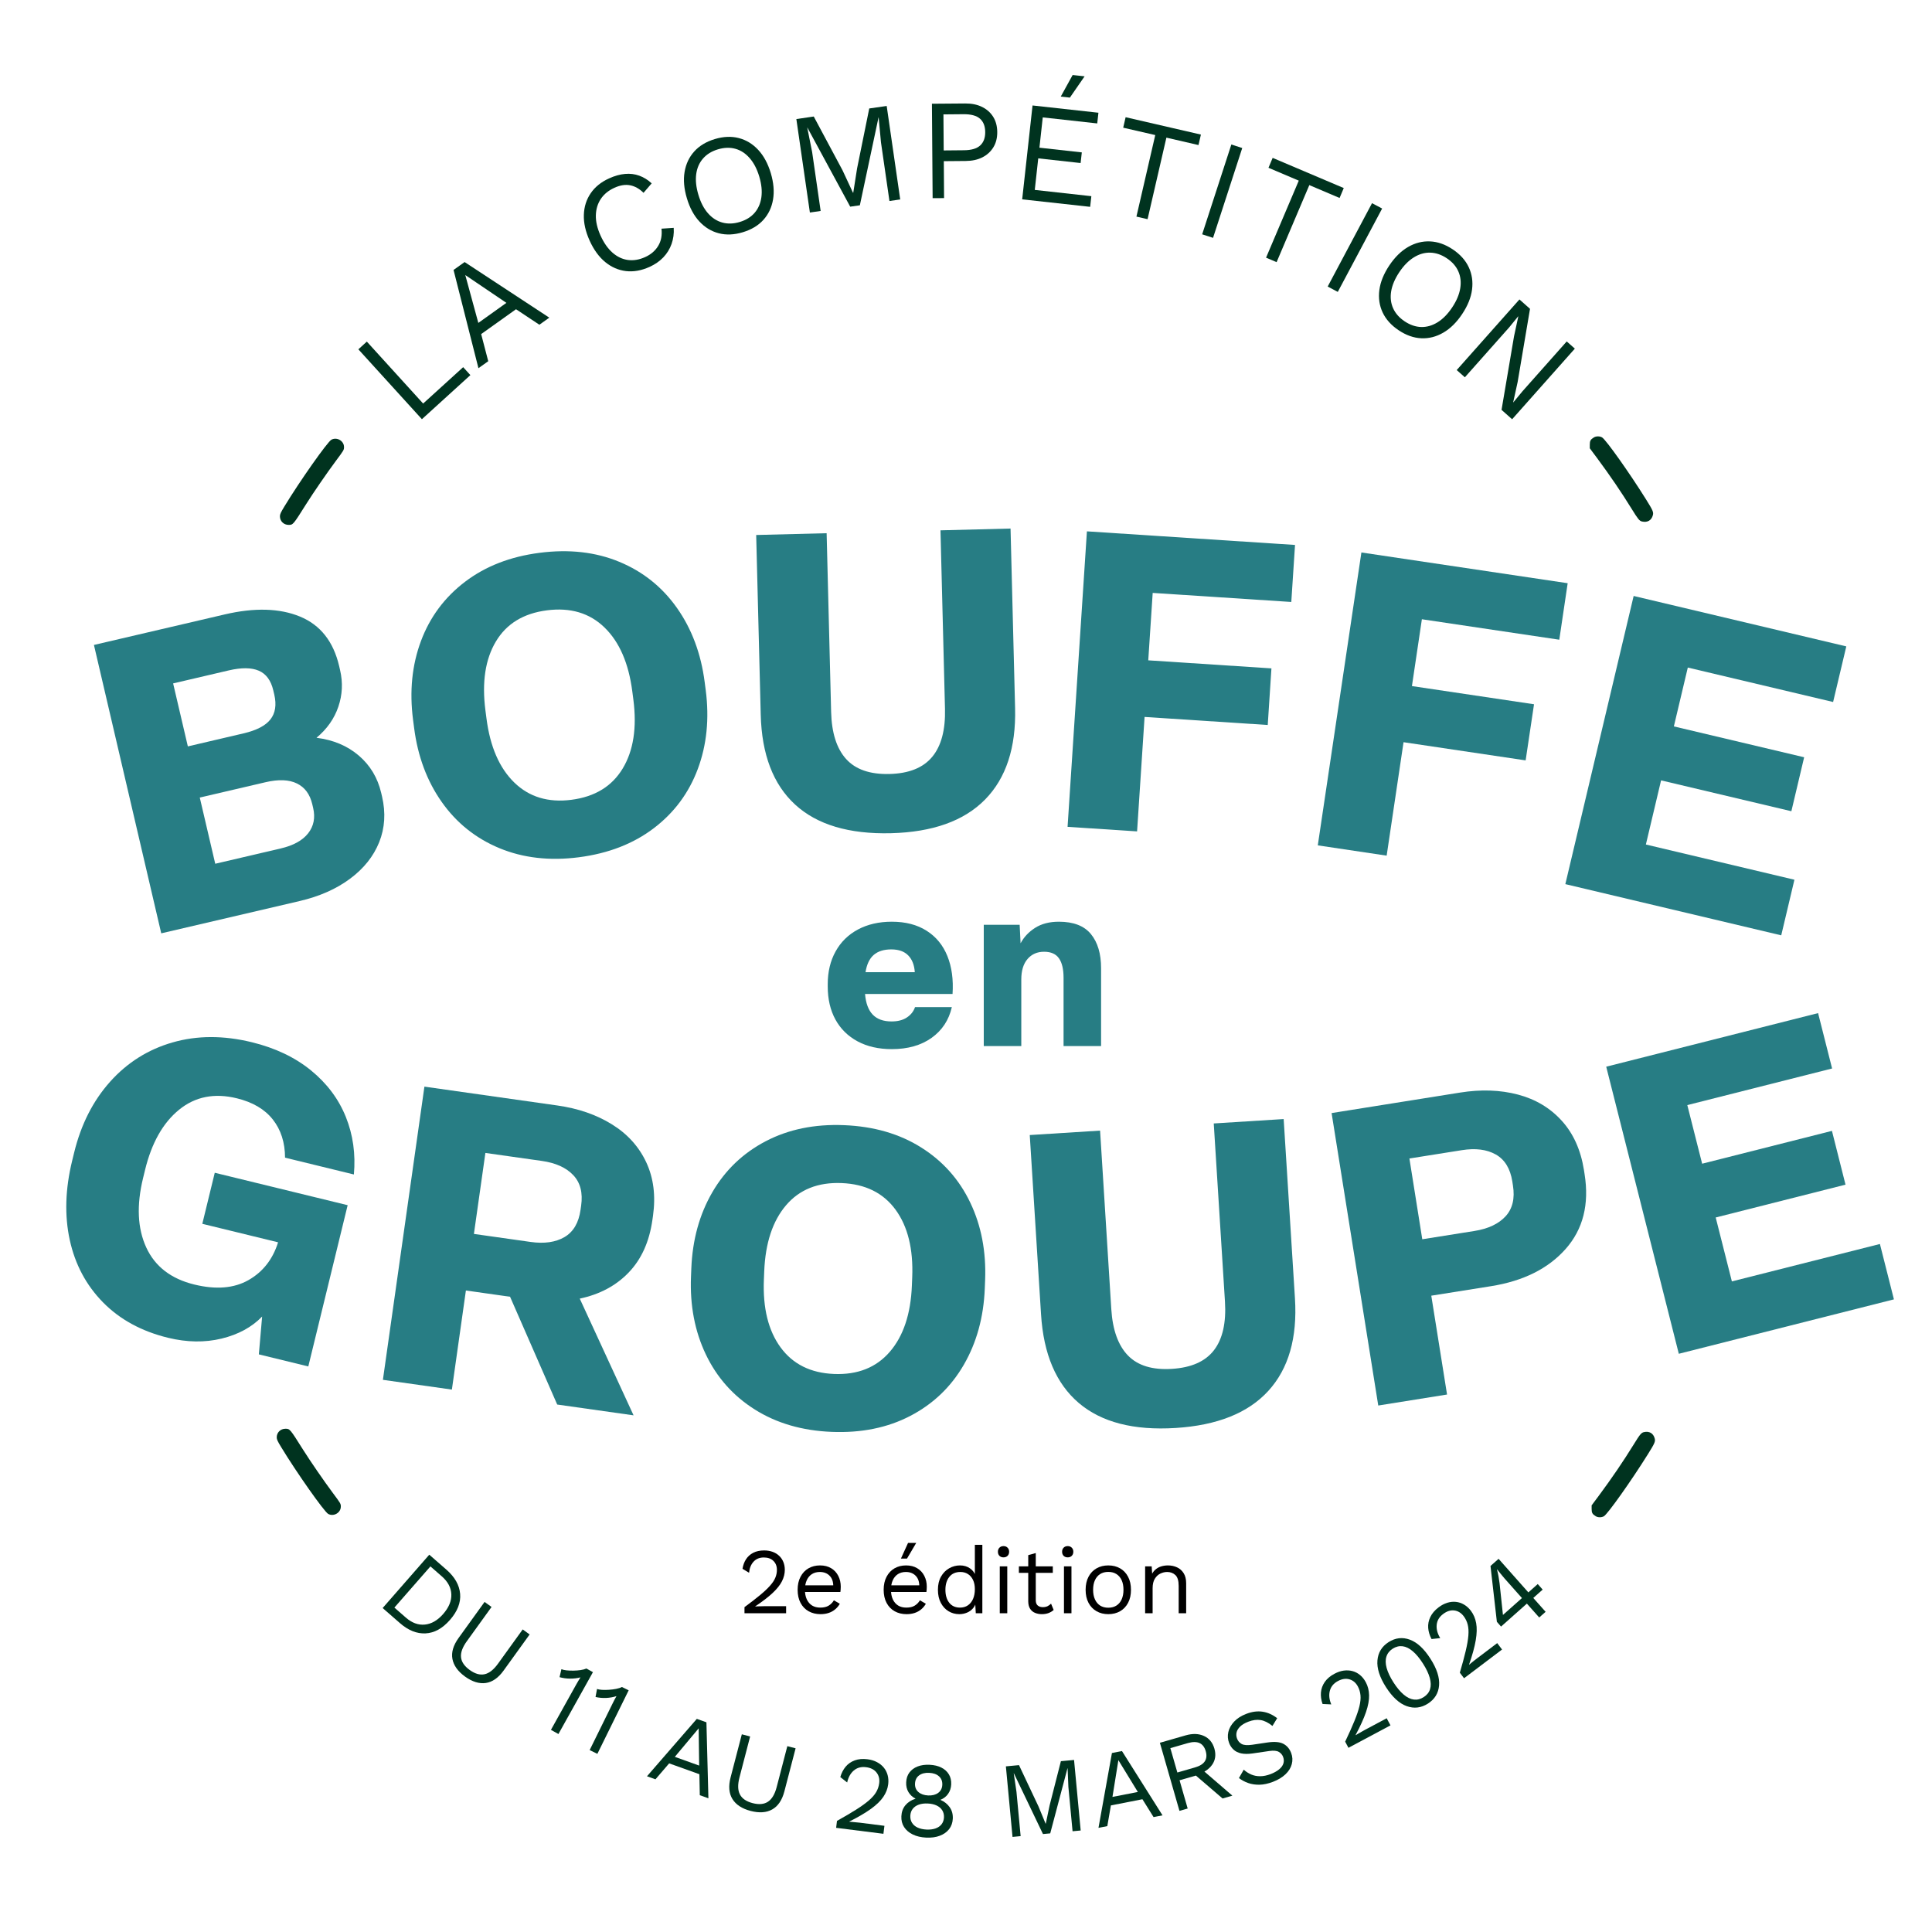 <svg xmlns="http://www.w3.org/2000/svg" xmlns:xlink="http://www.w3.org/1999/xlink" width="1080" zoomAndPan="magnify" viewBox="0 0 810 810" height="1080" preserveAspectRatio="xMidYMid meet" version="1.0"><defs><g/><clipPath id="f58450755c"><path d="M 665.246 179.406 L 670 179.406 L 670 183 L 665.246 183 Z M 665.246 179.406 " clip-rule="nonzero"/></clipPath><clipPath id="62a6330799"><path d="M 665.246 214 L 667 214 L 667 223.656 L 665.246 223.656 Z M 665.246 214 " clip-rule="nonzero"/></clipPath><clipPath id="fd0b5674a7"><path d="M 140 172.344 L 151.652 172.344 L 151.652 184 L 140 184 Z M 140 172.344 " clip-rule="nonzero"/></clipPath><clipPath id="d73d9d56ce"><path d="M 139 635 L 150.312 635 L 150.312 646.691 L 139 646.691 Z M 139 635 " clip-rule="nonzero"/></clipPath><clipPath id="827b689f91"><path d="M 666.02 636 L 671 636 L 671 639.504 L 666.02 639.504 Z M 666.02 636 " clip-rule="nonzero"/></clipPath><clipPath id="b8a6134e52"><path d="M 666.02 595.254 L 667 595.254 L 667 605 L 666.02 605 Z M 666.02 595.254 " clip-rule="nonzero"/></clipPath></defs><g fill="#277d84" fill-opacity="1"><g transform="translate(10.851, 543.982)"><g><path d="M 59.609 16.891 C 48.504 14.18 39.414 9.234 32.344 2.047 C 25.281 -5.141 20.629 -13.863 18.391 -24.125 C 16.16 -34.383 16.5 -45.461 19.406 -57.359 L 20.234 -60.75 C 23.109 -72.531 28.133 -82.438 35.312 -90.469 C 42.5 -98.5 51.223 -103.988 61.484 -106.938 C 71.742 -109.895 82.816 -109.926 94.703 -107.031 C 104.555 -104.625 112.836 -100.68 119.547 -95.203 C 126.254 -89.723 131.117 -83.223 134.141 -75.703 C 137.16 -68.191 138.285 -60.148 137.516 -51.578 L 108.656 -58.625 C 108.633 -64.988 106.926 -70.32 103.531 -74.625 C 100.145 -78.926 95.113 -81.891 88.438 -83.516 C 79.039 -85.816 70.969 -84.219 64.219 -78.719 C 57.477 -73.227 52.727 -64.82 49.969 -53.5 L 49.141 -50.109 C 46.348 -38.672 46.789 -28.957 50.469 -20.969 C 54.156 -12.988 60.875 -7.812 70.625 -5.438 C 79.676 -3.227 87.234 -3.844 93.297 -7.281 C 99.367 -10.727 103.516 -16.016 105.734 -23.141 L 73.969 -30.891 L 79.188 -52.297 L 134.906 -38.703 L 118.406 28.906 L 97.672 23.844 L 99.047 7.984 C 94.711 12.453 89.035 15.535 82.016 17.234 C 75.004 18.93 67.535 18.816 59.609 16.891 Z M 59.609 16.891 "/></g></g></g><g fill="#277d84" fill-opacity="1"><g transform="translate(151.877, 577.279)"><g><path d="M 8.656 1.219 L 26.062 -121.703 L 81.812 -113.797 C 90.582 -112.555 98.211 -109.914 104.703 -105.875 C 111.203 -101.844 115.988 -96.547 119.062 -89.984 C 122.133 -83.43 123.078 -75.941 121.891 -67.516 L 121.641 -65.781 C 120.348 -56.664 117.039 -49.336 111.719 -43.797 C 106.406 -38.254 99.562 -34.598 91.188 -32.828 L 113.75 16.109 L 81.734 11.578 L 61.969 -33.609 L 43.453 -36.234 L 37.578 5.312 Z M 70.531 -56.594 C 76.301 -55.77 81.051 -56.445 84.781 -58.625 C 88.508 -60.812 90.754 -64.617 91.516 -70.047 L 91.766 -71.781 C 92.535 -77.207 91.43 -81.484 88.453 -84.609 C 85.484 -87.742 81.113 -89.723 75.344 -90.547 L 51.625 -93.906 L 46.812 -59.953 Z M 70.531 -56.594 "/></g></g></g><g fill="#277d84" fill-opacity="1"><g transform="translate(282.029, 595.369)"><g><path d="M 66.656 4.953 C 54.312 4.453 43.586 1.336 34.484 -4.391 C 25.379 -10.117 18.516 -17.832 13.891 -27.531 C 9.266 -37.227 7.191 -48.078 7.672 -60.078 L 7.812 -63.578 C 8.289 -75.578 11.223 -86.219 16.609 -95.5 C 22.004 -104.789 29.469 -111.926 39 -116.906 C 48.539 -121.895 59.484 -124.141 71.828 -123.641 C 84.297 -123.141 95.082 -120.02 104.188 -114.281 C 113.289 -108.551 120.148 -100.844 124.766 -91.156 C 129.391 -81.469 131.461 -70.625 130.984 -58.625 L 130.844 -55.125 C 130.363 -43.125 127.43 -32.473 122.047 -23.172 C 116.66 -13.879 109.195 -6.742 99.656 -1.766 C 90.125 3.211 79.125 5.453 66.656 4.953 Z M 67.641 -19.328 C 77.547 -18.93 85.344 -22.031 91.031 -28.625 C 96.719 -35.227 99.801 -44.469 100.281 -56.344 L 100.422 -59.844 C 100.898 -71.727 98.566 -81.188 93.422 -88.219 C 88.273 -95.25 80.75 -98.961 70.844 -99.359 C 60.938 -99.766 53.164 -96.664 47.531 -90.062 C 41.906 -83.469 38.852 -74.227 38.375 -62.344 L 38.234 -58.844 C 37.754 -46.969 40.086 -37.508 45.234 -30.469 C 50.379 -23.438 57.848 -19.723 67.641 -19.328 Z M 67.641 -19.328 "/></g></g></g><g fill="#277d84" fill-opacity="1"><g transform="translate(431.495, 600.28)"><g><path d="M 61.391 -1.594 C 43.828 -0.488 30.289 -3.984 20.781 -12.078 C 11.281 -20.18 6.008 -32.555 4.969 -49.203 L 0.234 -124.406 L 29.719 -126.266 L 34.422 -51.406 C 34.973 -42.676 37.312 -36.191 41.438 -31.953 C 45.562 -27.723 51.691 -25.863 59.828 -26.375 C 67.984 -26.883 73.867 -29.5 77.484 -34.219 C 81.098 -38.945 82.629 -45.734 82.078 -54.578 L 77.375 -129.266 L 106.688 -131.109 L 111.422 -55.906 C 112.461 -39.375 108.75 -26.461 100.281 -17.172 C 91.812 -7.879 78.848 -2.688 61.391 -1.594 Z M 61.391 -1.594 "/></g></g></g><g fill="#277d84" fill-opacity="1"><g transform="translate(569.199, 590.645)"><g><path d="M 8.641 -1.375 L -10.922 -123.984 L 42.953 -132.578 C 51.703 -133.973 59.773 -133.695 67.172 -131.75 C 74.566 -129.801 80.695 -126.145 85.562 -120.781 C 90.426 -115.426 93.531 -108.547 94.875 -100.141 L 95.141 -98.406 C 97.16 -85.75 94.52 -75.289 87.219 -67.031 C 79.926 -58.781 69.488 -53.57 55.906 -51.406 L 30.875 -47.422 L 37.484 -5.984 Z M 49.016 -74.562 C 54.773 -75.488 59.113 -77.539 62.031 -80.719 C 64.945 -83.906 65.973 -88.203 65.109 -93.609 L 64.844 -95.344 C 63.977 -100.75 61.664 -104.508 57.906 -106.625 C 54.145 -108.75 49.383 -109.348 43.625 -108.422 L 21.703 -104.938 L 27.094 -71.078 Z M 49.016 -74.562 "/></g></g></g><g fill="#277d84" fill-opacity="1"><g transform="translate(695.365, 569.718)"><g><path d="M 98.672 -24.953 L 8.484 -2.141 L -21.953 -122.5 L 66.875 -144.969 L 72.75 -121.75 L 12.047 -106.406 L 18.266 -81.828 L 72.688 -95.594 L 78.375 -73.047 L 23.953 -59.281 L 30.734 -32.484 L 92.797 -48.172 Z M 98.672 -24.953 "/></g></g></g><g fill="#00331f" fill-opacity="1"><g transform="translate(156.771, 670.972)"><g><path d="M 30.422 -12.859 C 33.922 -9.785 35.828 -6.41 36.141 -2.734 C 36.453 0.941 35.035 4.578 31.891 8.172 C 28.754 11.766 25.344 13.648 21.656 13.828 C 17.969 14.016 14.375 12.57 10.875 9.5 L 3.656 3.203 L 23.203 -19.156 Z M 13.375 7.203 C 15.914 9.43 18.57 10.41 21.344 10.141 C 24.113 9.879 26.68 8.395 29.047 5.688 C 31.422 2.969 32.555 0.223 32.453 -2.547 C 32.348 -5.328 31.023 -7.832 28.484 -10.062 L 23.688 -14.25 L 8.578 3.016 Z M 13.375 7.203 "/></g></g></g><g fill="#00331f" fill-opacity="1"><g transform="translate(182.317, 693.209)"><g><path d="M 39.734 -7.953 L 28.828 7.172 C 26.609 10.254 24.117 11.992 21.359 12.391 C 18.598 12.785 15.695 11.891 12.656 9.703 C 9.633 7.516 7.867 5.039 7.359 2.281 C 6.859 -0.469 7.719 -3.383 9.938 -6.469 L 20.844 -21.594 L 23.766 -19.484 L 13.391 -5.094 C 11.578 -2.582 10.77 -0.352 10.969 1.594 C 11.164 3.551 12.383 5.336 14.625 6.953 C 16.852 8.555 18.926 9.145 20.844 8.719 C 22.77 8.301 24.641 6.836 26.453 4.328 L 36.828 -10.062 Z M 39.734 -7.953 "/></g></g></g><g fill="#00331f" fill-opacity="1"><g transform="translate(209.175, 712.194)"><g/></g></g><g fill="#00331f" fill-opacity="1"><g transform="translate(222.812, 720.688)"><g><path d="M 8.172 4.562 L 18.781 -14.469 C 19.031 -14.906 19.301 -15.375 19.594 -15.875 C 19.895 -16.383 20.211 -16.906 20.547 -17.438 C 19.18 -17.082 17.727 -16.91 16.188 -16.922 C 14.656 -16.93 13.188 -17.133 11.781 -17.531 L 12.562 -20.875 C 13.07 -20.656 13.77 -20.492 14.656 -20.391 C 15.539 -20.297 16.508 -20.254 17.562 -20.266 C 18.625 -20.285 19.641 -20.363 20.609 -20.5 C 21.586 -20.645 22.398 -20.863 23.047 -21.156 L 25.781 -19.625 L 11.312 6.312 Z M 8.172 4.562 "/></g></g></g><g fill="#00331f" fill-opacity="1"><g transform="translate(238.823, 729.591)"><g><path d="M 8.391 4.141 L 18.016 -15.406 C 18.234 -15.863 18.477 -16.348 18.75 -16.859 C 19.031 -17.379 19.328 -17.922 19.641 -18.484 C 18.285 -18.047 16.836 -17.789 15.297 -17.719 C 13.766 -17.656 12.285 -17.789 10.859 -18.125 L 11.484 -21.484 C 11.992 -21.297 12.691 -21.172 13.578 -21.109 C 14.473 -21.055 15.445 -21.066 16.5 -21.141 C 17.562 -21.211 18.57 -21.344 19.531 -21.531 C 20.5 -21.719 21.297 -21.977 21.922 -22.312 L 24.75 -20.922 L 11.625 5.719 Z M 8.391 4.141 "/></g></g></g><g fill="#00331f" fill-opacity="1"><g transform="translate(255.233, 737.621)"><g/></g></g><g fill="#00331f" fill-opacity="1"><g transform="translate(270.143, 744.317)"><g><path d="M 26.859 9.625 L 23.25 8.328 L 23.078 -0.469 L 10.406 -5.016 L 4.656 1.672 L 1.109 0.391 L 22 -23.672 L 26.031 -22.234 Z M 12.781 -7.75 L 22.984 -4.094 L 22.781 -19.703 Z M 12.781 -7.75 "/></g></g></g><g fill="#00331f" fill-opacity="1"><g transform="translate(299.389, 754.786)"><g><path d="M 34.172 -21.797 L 29.469 -3.75 C 28.508 -0.07 26.816 2.445 24.391 3.812 C 21.973 5.188 18.945 5.398 15.312 4.453 C 11.707 3.516 9.164 1.852 7.688 -0.531 C 6.219 -2.914 5.961 -5.945 6.922 -9.625 L 11.625 -27.672 L 15.109 -26.766 L 10.641 -9.594 C 9.859 -6.602 9.914 -4.234 10.812 -2.484 C 11.707 -0.734 13.488 0.488 16.156 1.188 C 18.82 1.875 20.973 1.672 22.609 0.578 C 24.242 -0.504 25.453 -2.539 26.234 -5.531 L 30.703 -22.703 Z M 34.172 -21.797 "/></g></g></g><g fill="#00331f" fill-opacity="1"><g transform="translate(331.298, 762.761)"><g/></g></g><g fill="#00331f" fill-opacity="1"><g transform="translate(347.255, 765.903)"><g><path d="M 3.297 0.422 L 3.656 -2.484 C 6.883 -4.285 9.586 -5.879 11.766 -7.266 C 13.953 -8.648 15.727 -9.938 17.094 -11.125 C 18.457 -12.312 19.469 -13.477 20.125 -14.625 C 20.781 -15.77 21.191 -17 21.359 -18.312 C 21.578 -20.062 21.195 -21.551 20.219 -22.781 C 19.238 -24.02 17.781 -24.758 15.844 -25 C 13.82 -25.258 12.113 -24.801 10.719 -23.625 C 9.332 -22.445 8.398 -20.77 7.922 -18.594 L 5.047 -20.859 C 5.535 -22.555 6.281 -24.004 7.281 -25.203 C 8.289 -26.41 9.566 -27.297 11.109 -27.859 C 12.648 -28.422 14.422 -28.578 16.422 -28.328 C 17.93 -28.141 19.258 -27.738 20.406 -27.125 C 21.562 -26.52 22.516 -25.758 23.266 -24.844 C 24.023 -23.926 24.566 -22.867 24.891 -21.672 C 25.211 -20.473 25.289 -19.191 25.125 -17.828 C 24.895 -15.984 24.219 -14.234 23.094 -12.578 C 21.977 -10.922 20.27 -9.254 17.969 -7.578 C 15.664 -5.91 12.609 -4.113 8.797 -2.188 L 8.797 -2.141 C 9.117 -2.129 9.57 -2.094 10.156 -2.031 C 10.75 -1.977 11.336 -1.922 11.922 -1.859 C 12.504 -1.805 12.941 -1.766 13.234 -1.734 L 23.547 -0.422 L 23.125 2.922 Z M 3.297 0.422 "/></g></g></g><g fill="#00331f" fill-opacity="1"><g transform="translate(374.468, 769.317)"><g><path d="M 15.266 -29.422 C 17.18 -29.336 18.828 -28.945 20.203 -28.25 C 21.586 -27.551 22.641 -26.602 23.359 -25.406 C 24.078 -24.219 24.398 -22.812 24.328 -21.188 C 24.254 -19.676 23.82 -18.359 23.031 -17.234 C 22.25 -16.117 21.188 -15.289 19.844 -14.75 L 19.844 -14.703 C 21.477 -13.992 22.766 -12.969 23.703 -11.625 C 24.648 -10.289 25.082 -8.695 25 -6.844 C 24.914 -5.113 24.395 -3.641 23.438 -2.422 C 22.477 -1.203 21.18 -0.285 19.547 0.328 C 17.922 0.953 16.016 1.211 13.828 1.109 C 11.672 1.004 9.801 0.566 8.219 -0.203 C 6.633 -0.973 5.422 -2.008 4.578 -3.312 C 3.734 -4.613 3.352 -6.129 3.438 -7.859 C 3.52 -9.68 4.086 -11.223 5.141 -12.484 C 6.191 -13.742 7.598 -14.645 9.359 -15.188 L 9.359 -15.234 C 8.109 -15.867 7.125 -16.781 6.406 -17.969 C 5.695 -19.164 5.379 -20.535 5.453 -22.078 C 5.523 -23.703 5.977 -25.07 6.812 -26.188 C 7.656 -27.312 8.801 -28.156 10.25 -28.719 C 11.707 -29.281 13.379 -29.516 15.266 -29.422 Z M 15.094 -26.047 C 13.352 -26.129 11.945 -25.773 10.875 -24.984 C 9.801 -24.191 9.227 -23.047 9.156 -21.547 C 9.082 -20.086 9.551 -18.91 10.562 -18.016 C 11.582 -17.129 12.945 -16.645 14.656 -16.562 C 16.363 -16.488 17.758 -16.844 18.844 -17.625 C 19.938 -18.414 20.52 -19.539 20.594 -21 C 20.664 -22.5 20.207 -23.691 19.219 -24.578 C 18.238 -25.473 16.863 -25.961 15.094 -26.047 Z M 13.984 -2.266 C 15.453 -2.203 16.723 -2.363 17.797 -2.75 C 18.867 -3.133 19.707 -3.723 20.312 -4.516 C 20.914 -5.316 21.242 -6.27 21.297 -7.375 C 21.348 -8.508 21.102 -9.504 20.562 -10.359 C 20.02 -11.211 19.234 -11.879 18.203 -12.359 C 17.172 -12.848 15.938 -13.125 14.5 -13.188 C 13.094 -13.258 11.844 -13.102 10.75 -12.719 C 9.664 -12.332 8.812 -11.738 8.188 -10.938 C 7.57 -10.145 7.238 -9.18 7.188 -8.047 C 7.133 -6.941 7.367 -5.961 7.891 -5.109 C 8.422 -4.254 9.207 -3.582 10.25 -3.094 C 11.301 -2.613 12.547 -2.336 13.984 -2.266 Z M 13.984 -2.266 "/></g></g></g><g fill="#00331f" fill-opacity="1"><g transform="translate(403.106, 770.441)"><g/></g></g><g fill="#00331f" fill-opacity="1"><g transform="translate(419.659, 770.587)"><g><path d="M 30.641 -32.719 L 33.422 -3.141 L 30.016 -2.828 L 28.266 -21.422 L 27.938 -29.25 L 27.891 -29.25 L 20.656 -1.938 L 17.609 -1.656 L 5.406 -27.141 L 5.359 -27.125 L 6.5 -19.375 L 8.25 -0.781 L 4.844 -0.453 L 2.062 -30.031 L 7.562 -30.547 L 15.75 -13.188 L 18.703 -6.016 L 18.797 -6.031 L 20.375 -13.578 L 25.125 -32.203 Z M 30.641 -32.719 "/></g></g></g><g fill="#00331f" fill-opacity="1"><g transform="translate(459.387, 766.555)"><g><path d="M 28 -5.469 L 24.25 -4.734 L 19.578 -12.219 L 6.359 -9.625 L 4.859 -0.953 L 1.156 -0.219 L 6.797 -31.594 L 11 -32.422 Z M 7.016 -13.188 L 17.656 -15.266 L 9.5 -28.594 Z M 7.016 -13.188 "/></g></g></g><g fill="#00331f" fill-opacity="1"><g transform="translate(489.819, 760.556)"><g><path d="M 7.281 -33 C 10.195 -33.832 12.75 -33.75 14.938 -32.75 C 17.125 -31.758 18.586 -29.984 19.328 -27.422 C 20.055 -24.859 19.738 -22.609 18.375 -20.672 C 17.02 -18.734 14.883 -17.348 11.969 -16.516 L 11.734 -16.188 L 4.719 -14.172 L 8.125 -2.328 L 4.672 -1.344 L -3.531 -29.891 Z M 11.109 -19.531 C 13.16 -20.113 14.555 -20.973 15.297 -22.109 C 16.047 -23.242 16.176 -24.664 15.688 -26.375 C 15.195 -28.07 14.332 -29.203 13.094 -29.766 C 11.863 -30.336 10.223 -30.332 8.172 -29.75 L 0.859 -27.641 L 3.797 -17.422 Z M 13.297 -19.406 L 26.859 -7.719 L 22.75 -6.531 L 10.938 -16.672 Z M 13.297 -19.406 "/></g></g></g><g fill="#00331f" fill-opacity="1"><g transform="translate(519.807, 751.862)"><g><path d="M 2.688 -33.312 C 5.125 -34.25 7.414 -34.551 9.562 -34.219 C 11.707 -33.895 13.738 -32.988 15.656 -31.5 L 13.672 -28.25 C 11.953 -29.645 10.297 -30.469 8.703 -30.719 C 7.117 -30.969 5.406 -30.738 3.562 -30.031 C 2.07 -29.457 0.922 -28.773 0.109 -27.984 C -0.691 -27.191 -1.188 -26.363 -1.375 -25.5 C -1.562 -24.645 -1.488 -23.785 -1.156 -22.922 C -0.781 -21.941 -0.141 -21.195 0.766 -20.688 C 1.672 -20.188 3.125 -20.078 5.125 -20.359 L 11.656 -21.328 C 14.531 -21.742 16.723 -21.555 18.234 -20.766 C 19.742 -19.984 20.836 -18.707 21.516 -16.938 C 22.109 -15.363 22.195 -13.801 21.781 -12.25 C 21.375 -10.695 20.5 -9.281 19.156 -8 C 17.812 -6.719 16.062 -5.66 13.906 -4.828 C 11.883 -4.055 10.004 -3.648 8.266 -3.609 C 6.523 -3.578 4.93 -3.816 3.484 -4.328 C 2.047 -4.836 0.758 -5.531 -0.375 -6.406 L 1.641 -9.922 C 2.586 -9.066 3.633 -8.391 4.781 -7.891 C 5.938 -7.398 7.191 -7.16 8.547 -7.172 C 9.91 -7.18 11.363 -7.477 12.906 -8.062 C 14.332 -8.613 15.504 -9.266 16.422 -10.016 C 17.348 -10.766 17.957 -11.586 18.25 -12.484 C 18.539 -13.391 18.5 -14.332 18.125 -15.312 C 17.781 -16.207 17.176 -16.898 16.312 -17.391 C 15.457 -17.879 14.145 -18 12.375 -17.75 L 5.312 -16.719 C 3.445 -16.457 1.859 -16.469 0.547 -16.75 C -0.766 -17.039 -1.828 -17.566 -2.641 -18.328 C -3.461 -19.086 -4.082 -20.016 -4.5 -21.109 C -5.07 -22.598 -5.18 -24.125 -4.828 -25.688 C -4.473 -27.25 -3.66 -28.707 -2.391 -30.062 C -1.129 -31.414 0.562 -32.5 2.688 -33.312 Z M 2.688 -33.312 "/></g></g></g><g fill="#00331f" fill-opacity="1"><g transform="translate(547.562, 740.986)"><g/></g></g><g fill="#00331f" fill-opacity="1"><g transform="translate(562.406, 734.339)"><g><path d="M 2.938 -1.562 L 1.562 -4.141 C 3.145 -7.461 4.426 -10.32 5.406 -12.719 C 6.395 -15.125 7.102 -17.203 7.531 -18.953 C 7.957 -20.711 8.109 -22.25 7.984 -23.562 C 7.867 -24.875 7.504 -26.109 6.891 -27.266 C 6.055 -28.828 4.883 -29.828 3.375 -30.266 C 1.863 -30.711 0.242 -30.473 -1.484 -29.547 C -3.273 -28.586 -4.398 -27.227 -4.859 -25.469 C -5.328 -23.719 -5.129 -21.816 -4.266 -19.766 L -7.922 -19.938 C -8.504 -21.602 -8.727 -23.219 -8.594 -24.781 C -8.457 -26.352 -7.926 -27.812 -7 -29.156 C -6.07 -30.508 -4.723 -31.656 -2.953 -32.594 C -1.598 -33.32 -0.281 -33.77 1 -33.938 C 2.281 -34.102 3.5 -34.031 4.656 -33.719 C 5.812 -33.406 6.863 -32.852 7.812 -32.062 C 8.758 -31.281 9.562 -30.273 10.219 -29.047 C 11.094 -27.41 11.551 -25.594 11.594 -23.594 C 11.645 -21.594 11.211 -19.242 10.297 -16.547 C 9.379 -13.859 7.914 -10.633 5.906 -6.875 L 5.938 -6.844 C 6.219 -7.02 6.609 -7.25 7.109 -7.531 C 7.617 -7.82 8.129 -8.113 8.641 -8.406 C 9.148 -8.695 9.539 -8.914 9.812 -9.062 L 18.969 -13.953 L 20.562 -10.969 Z M 2.938 -1.562 "/></g></g></g><g fill="#00331f" fill-opacity="1"><g transform="translate(586.606, 721.42)"><g><path d="M 12.047 -7.172 C 9.211 -5.359 6.242 -5.008 3.141 -6.125 C 0.047 -7.238 -2.844 -9.891 -5.531 -14.078 C -8.207 -18.273 -9.398 -22.016 -9.109 -25.297 C -8.828 -28.586 -7.27 -31.141 -4.438 -32.953 C -1.582 -34.773 1.383 -35.117 4.469 -33.984 C 7.551 -32.859 10.43 -30.195 13.109 -26 C 15.797 -21.812 17.004 -18.082 16.734 -14.812 C 16.461 -11.539 14.898 -8.992 12.047 -7.172 Z M 10.297 -9.906 C 11.629 -10.75 12.508 -11.848 12.938 -13.203 C 13.375 -14.566 13.336 -16.156 12.828 -17.969 C 12.328 -19.789 11.375 -21.797 9.969 -23.984 C 8.562 -26.191 7.141 -27.906 5.703 -29.125 C 4.273 -30.344 2.852 -31.039 1.438 -31.219 C 0.02 -31.395 -1.352 -31.062 -2.688 -30.219 C -4.031 -29.352 -4.914 -28.238 -5.344 -26.875 C -5.781 -25.52 -5.75 -23.93 -5.25 -22.109 C -4.75 -20.297 -3.797 -18.285 -2.391 -16.078 C -0.984 -13.891 0.438 -12.188 1.875 -10.969 C 3.312 -9.75 4.738 -9.051 6.156 -8.875 C 7.57 -8.695 8.953 -9.039 10.297 -9.906 Z M 10.297 -9.906 "/></g></g></g><g fill="#00331f" fill-opacity="1"><g transform="translate(611.151, 705.632)"><g><path d="M 2.656 -2.016 L 0.891 -4.344 C 1.93 -7.875 2.75 -10.898 3.344 -13.422 C 3.945 -15.941 4.32 -18.102 4.469 -19.906 C 4.613 -21.707 4.52 -23.25 4.188 -24.531 C 3.863 -25.812 3.305 -26.973 2.516 -28.016 C 1.441 -29.43 0.129 -30.238 -1.422 -30.438 C -2.984 -30.633 -4.547 -30.141 -6.109 -28.953 C -7.734 -27.734 -8.633 -26.219 -8.812 -24.406 C -8.988 -22.594 -8.492 -20.738 -7.328 -18.844 L -10.969 -18.453 C -11.789 -20.004 -12.258 -21.562 -12.375 -23.125 C -12.488 -24.695 -12.191 -26.219 -11.484 -27.688 C -10.785 -29.164 -9.633 -30.516 -8.031 -31.734 C -6.812 -32.648 -5.582 -33.297 -4.344 -33.672 C -3.102 -34.047 -1.891 -34.164 -0.703 -34.031 C 0.484 -33.906 1.609 -33.523 2.672 -32.891 C 3.742 -32.266 4.695 -31.398 5.531 -30.297 C 6.645 -28.816 7.379 -27.094 7.734 -25.125 C 8.098 -23.164 8.039 -20.781 7.562 -17.969 C 7.094 -15.164 6.156 -11.742 4.75 -7.703 L 4.781 -7.672 C 5.031 -7.898 5.379 -8.195 5.828 -8.562 C 6.285 -8.926 6.742 -9.289 7.203 -9.656 C 7.672 -10.02 8.031 -10.297 8.281 -10.484 L 16.562 -16.75 L 18.594 -14.062 Z M 2.656 -2.016 "/></g></g></g><g fill="#00331f" fill-opacity="1"><g transform="translate(633.007, 689.074)"><g><path d="M 12.312 -10.938 L 7.141 -16.75 L -3.688 -7.125 L -5.438 -9.125 L -8.109 -32.531 L -4.719 -35.531 L 7.766 -21.453 L 11.703 -24.953 L 13.766 -22.625 L 9.828 -19.125 L 15 -13.312 Z M -2.891 -12 L 5.078 -19.078 L -2.297 -27.391 C -2.805 -27.973 -3.312 -28.582 -3.812 -29.219 C -4.32 -29.863 -4.828 -30.488 -5.328 -31.094 L -5.391 -31.031 C -5.16 -30.219 -4.945 -29.273 -4.75 -28.203 C -4.562 -27.129 -4.414 -26.176 -4.312 -25.344 Z M -2.891 -12 "/></g></g></g><g fill="#00331f" fill-opacity="1"><g transform="translate(172.089, 180.11)"><g><path d="M 5.312 -10.922 L 22.094 -26.172 L 25.125 -22.844 L 4.797 -4.359 L -21.844 -33.656 L -18.297 -36.891 Z M 5.312 -10.922 "/></g></g></g><g fill="#00331f" fill-opacity="1"><g transform="translate(199.324, 155.272)"><g><path d="M 30.969 -22.094 L 26.812 -19.125 L 17.016 -25.625 L 2.406 -15.203 L 5.375 -3.828 L 1.266 -0.906 L -9.172 -42.094 L -4.531 -45.406 Z M 1.219 -19.891 L 12.984 -28.297 L -4.25 -39.953 Z M 1.219 -19.891 "/></g></g></g><g fill="#00331f" fill-opacity="1"><g transform="translate(232.976, 131.904)"><g/></g></g><g fill="#00331f" fill-opacity="1"><g transform="translate(251.66, 120.606)"><g><path d="M 30.797 -25.078 C 30.953 -22.691 30.648 -20.438 29.891 -18.312 C 29.141 -16.195 27.984 -14.32 26.422 -12.688 C 24.859 -11.062 22.945 -9.738 20.688 -8.719 C 17.258 -7.164 13.953 -6.578 10.766 -6.953 C 7.586 -7.336 4.688 -8.602 2.062 -10.75 C -0.551 -12.906 -2.723 -15.895 -4.453 -19.719 C -6.18 -23.539 -6.988 -27.145 -6.875 -30.531 C -6.77 -33.926 -5.812 -36.945 -4 -39.594 C -2.195 -42.238 0.379 -44.316 3.734 -45.828 C 6.066 -46.891 8.289 -47.508 10.406 -47.688 C 12.52 -47.875 14.504 -47.629 16.359 -46.953 C 18.223 -46.285 19.957 -45.211 21.562 -43.734 L 18.141 -39.766 C 16.41 -41.484 14.539 -42.535 12.531 -42.922 C 10.531 -43.316 8.332 -42.969 5.938 -41.875 C 3.488 -40.77 1.594 -39.223 0.25 -37.234 C -1.082 -35.242 -1.781 -32.938 -1.844 -30.312 C -1.906 -27.695 -1.242 -24.859 0.141 -21.797 C 1.516 -18.773 3.18 -16.398 5.141 -14.672 C 7.109 -12.953 9.258 -11.93 11.594 -11.609 C 13.938 -11.297 16.348 -11.703 18.828 -12.828 C 21.234 -13.91 23.051 -15.469 24.281 -17.5 C 25.52 -19.531 25.984 -21.941 25.672 -24.734 Z M 30.797 -25.078 "/></g></g></g><g fill="#00331f" fill-opacity="1"><g transform="translate(289.763, 103.259)"><g><path d="M 9.922 -44.953 C 13.523 -46.035 16.879 -46.176 19.984 -45.375 C 23.086 -44.57 25.797 -42.926 28.109 -40.438 C 30.422 -37.957 32.18 -34.707 33.391 -30.688 C 34.586 -26.664 34.906 -22.984 34.344 -19.641 C 33.781 -16.297 32.426 -13.438 30.281 -11.062 C 28.133 -8.695 25.258 -6.973 21.656 -5.891 C 18.062 -4.805 14.711 -4.66 11.609 -5.453 C 8.504 -6.254 5.797 -7.895 3.484 -10.375 C 1.172 -12.852 -0.582 -16.102 -1.781 -20.125 C -2.988 -24.145 -3.312 -27.828 -2.75 -31.172 C -2.188 -34.523 -0.832 -37.391 1.312 -39.766 C 3.457 -42.141 6.328 -43.867 9.922 -44.953 Z M 11.219 -40.641 C 8.613 -39.859 6.535 -38.578 4.984 -36.797 C 3.43 -35.023 2.477 -32.844 2.125 -30.25 C 1.781 -27.656 2.086 -24.766 3.047 -21.578 C 3.992 -18.398 5.328 -15.828 7.047 -13.859 C 8.766 -11.898 10.758 -10.602 13.031 -9.969 C 15.312 -9.332 17.754 -9.406 20.359 -10.188 C 23.004 -10.977 25.094 -12.266 26.625 -14.047 C 28.156 -15.828 29.098 -18.008 29.453 -20.594 C 29.805 -23.176 29.508 -26.055 28.562 -29.234 C 27.602 -32.422 26.258 -35 24.531 -36.969 C 22.812 -38.945 20.82 -40.25 18.562 -40.875 C 16.312 -41.508 13.863 -41.43 11.219 -40.641 Z M 11.219 -40.641 "/></g></g></g><g fill="#00331f" fill-opacity="1"><g transform="translate(333.124, 90.023)"><g><path d="M 38.625 -45.594 L 44.297 -6.406 L 39.781 -5.75 L 36.219 -30.406 L 35.25 -40.812 L 35.203 -40.812 L 27.375 -3.953 L 23.328 -3.375 L 5.391 -36.5 L 5.328 -36.484 L 7.375 -26.234 L 10.938 -1.578 L 6.422 -0.922 L 0.75 -40.109 L 8.047 -41.172 L 20.109 -18.625 L 24.484 -9.234 L 24.609 -9.25 L 26.219 -19.438 L 31.312 -44.547 Z M 38.625 -45.594 "/></g></g></g><g fill="#00331f" fill-opacity="1"><g transform="translate(384.524, 83.132)"><g><path d="M 20.156 -39.75 C 22.844 -39.77 25.176 -39.297 27.156 -38.328 C 29.145 -37.367 30.707 -35.992 31.844 -34.203 C 32.977 -32.41 33.555 -30.273 33.578 -27.797 C 33.598 -25.305 33.051 -23.16 31.938 -21.359 C 30.832 -19.555 29.297 -18.156 27.328 -17.156 C 25.359 -16.164 23.031 -15.66 20.344 -15.641 L 11.172 -15.562 L 11.281 -0.078 L 6.484 -0.047 L 6.188 -39.641 Z M 19.578 -20.141 C 22.703 -20.16 24.977 -20.82 26.406 -22.125 C 27.844 -23.438 28.551 -25.316 28.531 -27.766 C 28.508 -30.242 27.773 -32.113 26.328 -33.375 C 24.879 -34.645 22.594 -35.27 19.469 -35.25 L 11.016 -35.172 L 11.125 -20.062 Z M 19.578 -20.141 "/></g></g></g><g fill="#00331f" fill-opacity="1"><g transform="translate(422.116, 82.858)"><g><path d="M 6.438 0.719 L 10.781 -38.641 L 38.406 -35.594 L 37.906 -31.109 L 15.062 -33.641 L 13.672 -20.938 L 31.438 -18.969 L 30.938 -14.5 L 13.172 -16.469 L 11.719 -3.234 L 35.438 -0.609 L 34.938 3.859 Z M 27.594 -51.406 L 32.609 -50.859 L 26.438 -41.938 L 22.609 -42.359 Z M 27.594 -51.406 "/></g></g></g><g fill="#00331f" fill-opacity="1"><g transform="translate(461.143, 87.283)"><g><path d="M 42.344 -30.859 L 41.328 -26.469 L 27.875 -29.578 L 19.984 4.609 L 15.312 3.531 L 23.203 -30.656 L 9.766 -33.75 L 10.781 -38.141 Z M 42.344 -30.859 "/></g></g></g><g fill="#00331f" fill-opacity="1"><g transform="translate(497.844, 96.237)"><g><path d="M 22.969 -34.172 L 10.734 3.484 L 6.172 2 L 18.406 -35.656 Z M 22.969 -34.172 "/></g></g></g><g fill="#00331f" fill-opacity="1"><g transform="translate(516.332, 101.891)"><g><path d="M 47.047 -23.047 L 45.297 -18.891 L 32.609 -24.281 L 18.891 8.016 L 14.469 6.141 L 28.188 -26.156 L 15.484 -31.547 L 17.234 -35.703 Z M 47.047 -23.047 "/></g></g></g><g fill="#00331f" fill-opacity="1"><g transform="translate(550.92, 117.085)"><g><path d="M 28.547 -29.656 L 9.953 5.297 L 5.719 3.047 L 24.312 -31.906 Z M 28.547 -29.656 "/></g></g></g><g fill="#00331f" fill-opacity="1"><g transform="translate(568.08, 125.521)"><g><path d="M 40.969 -20.984 C 44.102 -18.891 46.348 -16.391 47.703 -13.484 C 49.055 -10.586 49.516 -7.457 49.078 -4.094 C 48.641 -0.738 47.254 2.68 44.922 6.172 C 42.598 9.66 39.961 12.254 37.016 13.953 C 34.078 15.66 31.008 16.441 27.812 16.297 C 24.625 16.16 21.461 15.047 18.328 12.953 C 15.203 10.867 12.957 8.375 11.594 5.469 C 10.238 2.57 9.781 -0.555 10.219 -3.922 C 10.664 -7.285 12.051 -10.711 14.375 -14.203 C 16.707 -17.691 19.344 -20.285 22.281 -21.984 C 25.219 -23.68 28.285 -24.457 31.484 -24.312 C 34.68 -24.176 37.844 -23.066 40.969 -20.984 Z M 38.484 -17.25 C 36.223 -18.758 33.91 -19.539 31.547 -19.594 C 29.18 -19.656 26.891 -18.992 24.672 -17.609 C 22.453 -16.234 20.422 -14.164 18.578 -11.406 C 16.734 -8.633 15.598 -5.961 15.172 -3.391 C 14.754 -0.816 15.023 1.547 15.984 3.703 C 16.953 5.859 18.566 7.691 20.828 9.203 C 23.129 10.734 25.453 11.523 27.797 11.578 C 30.141 11.629 32.422 10.969 34.641 9.594 C 36.859 8.227 38.891 6.16 40.734 3.391 C 42.578 0.629 43.707 -2.039 44.125 -4.625 C 44.551 -7.207 44.289 -9.57 43.344 -11.719 C 42.406 -13.875 40.785 -15.719 38.484 -17.25 Z M 38.484 -17.25 "/></g></g></g><g fill="#00331f" fill-opacity="1"><g transform="translate(605.887, 150.838)"><g><path d="M 54.375 -4.672 L 28.078 24.938 L 23.641 21 L 28.875 -9.828 L 30.672 -18.172 L 30.625 -18.219 L 26.828 -13.562 L 8.266 7.344 L 4.844 4.312 L 31.141 -25.297 L 35.578 -21.359 L 30.391 9.328 L 28.516 17.875 L 28.547 17.891 L 32.406 13.219 L 50.969 -7.688 Z M 54.375 -4.672 "/></g></g></g><g clip-path="url(#f58450755c)"><path fill="#00331f" d="M 633.203 137.574 C 612.961 158.059 613.059 157.961 613.059 158.57 C 613.059 158.984 613.859 159.961 615.809 161.91 C 618.051 164.148 618.684 164.66 619.27 164.66 C 619.902 164.688 621.07 163.59 628.281 156.258 C 632.836 151.629 636.734 147.852 636.953 147.852 C 638.098 147.852 638.074 148.047 634.641 162.102 C 632.812 169.559 631.328 176.012 631.328 176.426 C 631.328 177.062 631.742 177.598 633.957 179.812 C 636.176 182.031 636.711 182.445 637.344 182.445 C 638 182.445 639.246 181.273 648.281 172.141 C 670.961 149.266 669.645 150.629 669.645 149.777 C 669.645 149.121 669.258 148.633 666.965 146.367 C 664.727 144.148 664.164 143.711 663.555 143.711 C 662.898 143.711 661.828 144.688 654.688 151.945 C 650.207 156.5 646.309 160.324 645.992 160.496 C 645.359 160.836 644.969 160.668 644.969 160.059 C 644.969 159.789 646.453 153.527 648.258 146.121 C 650.059 138.719 651.547 132.336 651.547 131.922 C 651.547 131.312 651.109 130.75 648.914 128.559 C 646.648 126.293 646.188 125.93 645.48 125.93 C 644.75 125.93 643.727 126.902 633.203 137.574 Z M 633.203 137.574 " fill-opacity="1" fill-rule="nonzero"/></g><path fill="#00331f" d="M 668.234 183.395 C 666.844 184.246 666.527 184.809 666.527 186.441 L 666.527 187.949 L 669.598 192.066 C 675.078 199.473 679.73 206.293 684.215 213.555 C 686.746 217.668 687.355 218.402 688.43 218.645 C 690.695 219.156 692.375 218.18 692.961 216.039 C 693.324 214.746 693.008 214.016 690.133 209.41 C 683.168 198.254 673.348 184.418 671.691 183.395 C 670.719 182.809 669.184 182.809 668.234 183.395 Z M 668.234 183.395 " fill-opacity="1" fill-rule="nonzero"/><g clip-path="url(#62a6330799)"><path fill="#00331f" d="M 575.785 214.77 C 574.371 215.016 573.566 215.406 572.863 216.207 C 571.812 217.426 571.84 218.887 572.934 220.715 C 573.398 221.445 574.273 222.883 574.934 223.93 C 575.566 225.004 576.32 226.414 576.613 227.098 C 577.441 229.191 577.27 232.652 575.809 243.348 C 575.129 248.363 573.859 257.742 572.984 264.176 C 568.137 300.375 567.211 307.023 566.797 309.219 C 566.09 312.773 565.285 314.16 562.047 317.574 C 560.535 319.156 559.172 320.691 559.023 320.984 C 558.586 321.785 558.684 323.516 559.195 324.367 C 560.293 326.172 560.777 326.293 574.078 328.145 C 578.977 328.828 586.895 330.02 591.691 330.824 C 603.457 332.773 604.773 332.727 605.871 330.41 C 606.699 328.68 606.504 327.559 604.848 324.465 C 602.875 320.766 602.34 319.105 602.34 316.793 C 602.34 315.211 604.797 299.742 606.965 287.586 C 607.477 284.711 607.82 284.027 609.16 283.102 C 610.156 282.445 611.133 282.422 614.59 283.055 C 618.148 283.688 618.855 283.93 620.219 284.906 C 621.73 286.027 622.922 287.926 624.629 291.945 C 626.941 297.379 627.844 298.426 630.402 298.594 C 631.84 298.691 631.84 298.691 632.887 297.598 C 634.469 295.965 634.957 294.285 636.688 284.395 C 637.102 281.98 637.953 277.645 638.562 274.77 C 640.586 265.223 640.098 262.469 636.344 262.152 C 634.324 261.98 633.277 262.613 629.16 266.586 C 623.75 271.773 622.656 272.188 616.953 271.215 C 615.004 270.898 613.129 270.508 612.789 270.363 C 611.887 269.996 610.887 268.898 610.645 268 C 610.402 267.219 610.426 267.121 613.543 248.828 C 614.105 245.613 614.715 241.934 614.883 240.668 C 615.32 237.816 616.344 235.574 617.539 234.82 C 619.562 233.602 622.047 233.652 630.645 235.184 C 638.781 236.648 641.316 237.719 644.727 241.152 C 647.234 243.664 648.281 245.539 650.086 250.777 C 652.668 258.23 654.543 260.836 658.539 262.492 C 660.949 263.469 663.07 263.223 664.383 261.812 C 665.676 260.445 665.723 259.934 665.969 247.242 C 666.164 235.77 666.164 235.379 665.676 233.82 C 664.797 230.898 662.461 229.242 657.879 228.242 C 650.5 226.609 623.215 221.715 606.918 219.082 C 584.457 215.453 577.367 214.48 575.785 214.77 Z M 575.785 214.77 " fill-opacity="1" fill-rule="nonzero"/></g><g clip-path="url(#fd0b5674a7)"><path fill="#00331f" d="M 181.211 113.289 C 179.406 114.48 177.848 116.066 177.848 116.699 C 177.848 117.016 181.211 127.027 185.324 138.965 C 189.418 150.902 192.828 160.84 192.902 161.035 C 192.977 161.23 191.977 160.379 190.684 159.109 C 188.711 157.16 188.227 156.82 187.566 156.82 C 186.859 156.82 186.129 157.477 180.309 163.445 C 176.168 167.684 173.656 170.074 173.363 170.047 C 173.074 170.047 169.734 166.93 164.84 162.059 C 147.641 145.031 147.543 144.957 146.762 144.957 C 146.18 144.957 145.617 145.395 143.547 147.562 C 140.988 150.242 140.574 150.828 140.746 151.559 C 140.82 151.777 148.031 159.039 156.777 167.711 C 170.223 180.961 172.828 183.445 173.391 183.445 C 173.973 183.445 175.34 182.18 181.746 175.699 C 193.559 163.812 193.754 163.617 193.754 162.863 C 193.754 162.398 193.828 162.254 194.121 162.375 C 194.559 162.547 195.168 162.156 197.578 160.23 C 200.258 158.086 201.234 157.09 201.234 156.555 C 201.234 156.285 200.625 154.336 199.871 152.215 C 198.945 149.609 198.555 148.195 198.652 147.781 C 198.75 147.418 199.648 146.516 201.039 145.422 C 207.785 140.086 207.859 140.035 208.543 140.156 C 208.883 140.23 210.781 141.305 212.758 142.52 C 215.438 144.203 216.457 144.738 216.871 144.617 C 217.191 144.543 218.82 143.375 220.551 142.035 C 223.891 139.379 224.156 138.941 223.109 137.965 C 222.621 137.527 184.863 113.555 183.5 112.824 C 182.742 112.41 182.426 112.484 181.211 113.289 Z M 196.434 132.363 C 198.602 133.777 199.113 134.238 198.848 134.629 C 198.504 135.141 195.824 137.16 195.484 137.16 C 194.996 137.16 194.535 136.309 193.777 133.945 C 193.219 132.191 193.145 131.777 193.414 131.461 C 193.902 130.875 194.266 130.973 196.434 132.363 Z M 196.434 132.363 " fill-opacity="1" fill-rule="nonzero"/></g><path fill="#00331f" d="M 138.945 184.348 C 137.262 185.273 125.645 201.766 119.262 212.289 C 117.676 214.895 117.359 215.602 117.359 216.457 C 117.359 218.5 118.945 220.062 121.016 220.062 C 122.867 220.062 122.891 220.035 128.395 211.289 C 131.512 206.348 137.117 198.211 140.867 193.168 C 144.156 188.758 144.23 188.637 144.23 187.418 C 144.23 184.836 141.234 183.105 138.945 184.348 Z M 138.945 184.348 " fill-opacity="1" fill-rule="nonzero"/><g clip-path="url(#d73d9d56ce)"><path fill="#00331f" d="M 179.871 705.781 C 178.066 704.59 176.508 703.004 176.508 702.371 C 176.508 702.055 179.871 692.043 183.988 680.105 C 188.078 668.168 191.488 658.23 191.562 658.035 C 191.637 657.84 190.637 658.695 189.348 659.961 C 187.371 661.91 186.887 662.25 186.227 662.25 C 185.523 662.25 184.789 661.594 178.969 655.625 C 174.828 651.387 172.316 649 172.027 649.023 C 171.734 649.023 168.395 652.141 163.5 657.012 C 146.301 674.039 146.203 674.113 145.426 674.113 C 144.84 674.113 144.277 673.676 142.207 671.508 C 139.652 668.828 139.238 668.242 139.406 667.512 C 139.48 667.293 146.691 660.035 155.438 651.359 C 168.883 638.109 171.488 635.625 172.051 635.625 C 172.637 635.625 174 636.891 180.406 643.371 C 192.219 655.258 192.414 655.453 192.414 656.207 C 192.414 656.672 192.488 656.816 192.781 656.695 C 193.219 656.527 193.828 656.914 196.238 658.84 C 198.918 660.984 199.895 661.98 199.895 662.52 C 199.895 662.785 199.285 664.734 198.531 666.855 C 197.605 669.461 197.215 670.875 197.312 671.289 C 197.41 671.652 198.312 672.555 199.699 673.652 C 206.445 678.984 206.52 679.035 207.203 678.914 C 207.543 678.84 209.445 677.77 211.418 676.551 C 214.098 674.867 215.121 674.332 215.535 674.453 C 215.852 674.527 217.484 675.695 219.211 677.035 C 222.551 679.691 222.816 680.129 221.77 681.105 C 221.281 681.543 183.523 705.516 182.16 706.246 C 181.406 706.66 181.09 706.586 179.871 705.781 Z M 195.094 686.707 C 197.262 685.297 197.773 684.832 197.508 684.441 C 197.164 683.93 194.484 681.91 194.145 681.91 C 193.656 681.91 193.195 682.762 192.441 685.125 C 191.879 686.879 191.805 687.293 192.074 687.609 C 192.562 688.195 192.926 688.098 195.094 686.707 Z M 195.094 686.707 " fill-opacity="1" fill-rule="nonzero"/></g><path fill="#00331f" d="M 137.605 634.723 C 135.922 633.797 124.305 617.305 117.922 606.781 C 116.336 604.176 116.02 603.469 116.02 602.617 C 116.02 600.57 117.605 599.012 119.676 599.012 C 121.527 599.012 121.551 599.035 127.055 607.781 C 130.176 612.727 135.777 620.863 139.527 625.902 C 142.816 630.312 142.891 630.434 142.891 631.652 C 142.891 634.234 139.895 635.965 137.605 634.723 Z M 137.605 634.723 " fill-opacity="1" fill-rule="nonzero"/><g clip-path="url(#827b689f91)"><path fill="#00331f" d="M 633.977 681.5 C 613.73 661.016 613.828 661.109 613.828 660.504 C 613.828 660.09 614.633 659.113 616.582 657.164 C 618.824 654.922 619.457 654.41 620.043 654.41 C 620.676 654.387 621.844 655.484 629.055 662.816 C 633.609 667.445 637.508 671.223 637.727 671.223 C 638.871 671.223 638.848 671.027 635.414 656.969 C 633.586 649.516 632.102 643.059 632.102 642.645 C 632.102 642.012 632.516 641.477 634.73 639.262 C 636.949 637.043 637.484 636.629 638.117 636.629 C 638.773 636.629 640.016 637.797 649.055 646.934 C 671.734 669.809 670.418 668.445 670.418 669.297 C 670.418 669.953 670.031 670.441 667.738 672.707 C 665.5 674.922 664.938 675.363 664.328 675.363 C 663.672 675.363 662.598 674.387 655.461 667.129 C 650.98 662.574 647.082 658.75 646.766 658.578 C 646.133 658.238 645.742 658.406 645.742 659.016 C 645.742 659.285 647.227 665.543 649.031 672.949 C 650.832 680.355 652.32 686.738 652.32 687.152 C 652.32 687.762 651.883 688.32 649.688 690.516 C 647.422 692.781 646.961 693.145 646.254 693.145 C 645.523 693.145 644.5 692.172 633.977 681.5 Z M 633.977 681.5 " fill-opacity="1" fill-rule="nonzero"/></g><path fill="#00331f" d="M 669.008 635.68 C 667.617 634.824 667.301 634.266 667.301 632.633 L 667.301 631.125 L 670.371 627.008 C 675.852 619.602 680.504 612.781 684.988 605.52 C 687.52 601.402 688.129 600.672 689.203 600.43 C 691.465 599.918 693.148 600.891 693.73 603.035 C 694.098 604.328 693.781 605.059 690.906 609.66 C 683.938 620.82 674.121 634.656 672.465 635.68 C 671.492 636.262 669.957 636.262 669.008 635.68 Z M 669.008 635.68 " fill-opacity="1" fill-rule="nonzero"/><g clip-path="url(#b8a6134e52)"><path fill="#00331f" d="M 576.559 604.301 C 575.145 604.059 574.34 603.668 573.637 602.863 C 572.586 601.648 572.613 600.184 573.707 598.359 C 574.172 597.629 575.047 596.191 575.707 595.145 C 576.34 594.07 577.094 592.656 577.387 591.977 C 578.215 589.883 578.043 586.422 576.582 575.727 C 575.898 570.711 574.633 561.332 573.758 554.898 C 568.91 518.699 567.984 512.051 567.57 509.855 C 566.863 506.301 566.059 504.91 562.82 501.5 C 561.309 499.918 559.945 498.383 559.797 498.09 C 559.359 497.285 559.457 495.559 559.969 494.703 C 561.066 492.902 561.551 492.781 574.852 490.93 C 579.75 490.246 587.668 489.051 592.465 488.25 C 604.23 486.301 605.547 486.348 606.645 488.664 C 607.473 490.391 607.277 491.512 605.621 494.605 C 603.648 498.309 603.109 499.965 603.109 502.281 C 603.109 503.863 605.57 519.332 607.738 531.488 C 608.25 534.363 608.594 535.047 609.934 535.973 C 610.93 536.629 611.906 536.652 615.363 536.02 C 618.922 535.387 619.629 535.145 620.992 534.168 C 622.504 533.047 623.695 531.148 625.402 527.129 C 627.715 521.695 628.617 520.648 631.176 520.477 C 632.613 520.379 632.613 520.379 633.66 521.477 C 635.242 523.109 635.73 524.789 637.461 534.68 C 637.875 537.09 638.727 541.43 639.336 544.301 C 641.355 553.852 640.871 556.605 637.117 556.922 C 635.098 557.09 634.051 556.457 629.934 552.488 C 624.523 547.297 623.43 546.883 617.727 547.859 C 615.777 548.176 613.902 548.566 613.562 548.711 C 612.66 549.078 611.66 550.172 611.418 551.074 C 611.176 551.855 611.199 551.953 614.316 570.246 C 614.879 573.461 615.484 577.141 615.656 578.406 C 616.094 581.258 617.117 583.5 618.312 584.254 C 620.332 585.473 622.82 585.422 631.418 583.887 C 639.555 582.426 642.09 581.355 645.5 577.922 C 648.008 575.41 649.055 573.535 650.859 568.297 C 653.441 560.844 655.316 558.238 659.312 556.582 C 661.723 555.605 663.844 555.848 665.156 557.262 C 666.449 558.625 666.496 559.137 666.742 571.828 C 666.938 583.305 666.938 583.695 666.449 585.254 C 665.57 588.176 663.234 589.832 658.652 590.832 C 651.273 592.465 623.988 597.359 607.691 599.992 C 585.23 603.621 578.141 604.594 576.559 604.301 Z M 576.559 604.301 " fill-opacity="1" fill-rule="nonzero"/></g><g fill="#277d84" fill-opacity="1"><g transform="translate(59.084, 393.288)"><g><path d="M 8.516 -1.984 L -19.703 -122.891 L 35.125 -135.688 C 47.625 -138.602 58.141 -138.305 66.672 -134.797 C 75.211 -131.285 80.691 -124.363 83.109 -114.031 L 83.5 -112.328 C 84.719 -107.098 84.473 -101.984 82.766 -96.984 C 81.066 -91.984 78.016 -87.645 73.609 -83.969 C 80.629 -83.094 86.531 -80.613 91.312 -76.531 C 96.102 -72.445 99.242 -67.223 100.734 -60.859 L 101.094 -59.328 C 102.676 -52.516 102.273 -46.133 99.891 -40.188 C 97.504 -34.25 93.426 -29.141 87.656 -24.859 C 81.895 -20.578 74.867 -17.469 66.578 -15.531 Z M 43 -85.812 C 48.457 -87.082 52.223 -89.035 54.297 -91.672 C 56.367 -94.316 56.906 -97.797 55.906 -102.109 L 55.5 -103.812 C 54.52 -108.008 52.492 -110.77 49.422 -112.094 C 46.359 -113.414 42.16 -113.457 36.828 -112.219 L 13.5 -106.766 L 19.672 -80.359 Z M 58.578 -37.562 C 63.91 -38.801 67.754 -40.922 70.109 -43.922 C 72.461 -46.922 73.16 -50.469 72.203 -54.562 L 71.844 -56.094 C 70.863 -60.289 68.719 -63.195 65.406 -64.812 C 62.094 -66.438 57.711 -66.613 52.266 -65.344 L 24.672 -58.906 L 31.156 -31.156 Z M 58.578 -37.562 "/></g></g></g><g fill="#277d84" fill-opacity="1"><g transform="translate(176.14, 365.711)"><g><path d="M 66.547 -6.297 C 54.297 -4.723 43.195 -5.992 33.25 -10.109 C 23.312 -14.234 15.25 -20.688 9.062 -29.469 C 2.875 -38.25 -0.984 -48.594 -2.516 -60.5 L -2.969 -63.969 C -4.508 -75.883 -3.406 -86.875 0.344 -96.938 C 4.102 -107 10.266 -115.285 18.828 -121.797 C 27.398 -128.316 37.812 -132.363 50.062 -133.938 C 62.438 -135.539 73.594 -134.281 83.531 -130.156 C 93.469 -126.031 101.523 -119.578 107.703 -110.797 C 113.891 -102.016 117.754 -91.664 119.297 -79.75 L 119.75 -76.281 C 121.281 -64.375 120.172 -53.391 116.422 -43.328 C 112.672 -33.266 106.516 -24.977 97.953 -18.469 C 89.391 -11.957 78.922 -7.898 66.547 -6.297 Z M 63.422 -30.391 C 73.254 -31.66 80.422 -36.031 84.922 -43.5 C 89.43 -50.969 90.926 -60.594 89.406 -72.375 L 88.953 -75.844 C 87.43 -87.645 83.547 -96.578 77.297 -102.641 C 71.047 -108.703 63.004 -111.098 53.172 -109.828 C 43.348 -108.566 36.211 -104.211 31.766 -96.766 C 27.316 -89.316 25.852 -79.691 27.375 -67.891 L 27.828 -64.422 C 29.348 -52.641 33.234 -43.707 39.484 -37.625 C 45.734 -31.551 53.711 -29.141 63.422 -30.391 Z M 63.422 -30.391 "/></g></g></g><g fill="#277d84" fill-opacity="1"><g transform="translate(312.128, 348.61)"><g><path d="M 61.422 0.719 C 43.816 1.156 30.414 -2.848 21.219 -11.297 C 12.031 -19.742 7.227 -32.305 6.812 -48.984 L 4.906 -124.312 L 34.438 -125.062 L 36.328 -50.078 C 36.555 -41.336 38.648 -34.773 42.609 -30.391 C 46.566 -26.004 52.625 -23.91 60.781 -24.109 C 68.938 -24.316 74.91 -26.711 78.703 -31.297 C 82.504 -35.879 84.289 -42.598 84.062 -51.453 L 82.172 -126.266 L 111.547 -127.016 L 113.453 -51.688 C 113.867 -35.125 109.672 -22.359 100.859 -13.391 C 92.047 -4.43 78.898 0.27 61.422 0.719 Z M 61.422 0.719 "/></g></g></g><g fill="#277d84" fill-opacity="1"><g transform="translate(438.852, 346.081)"><g><path d="M 37.875 2.484 L 8.734 0.578 L 16.844 -123.312 L 104.094 -117.609 L 102.531 -93.703 L 44.422 -97.5 L 42.562 -69.234 L 94.203 -65.859 L 92.656 -42.125 L 41.016 -45.5 Z M 37.875 2.484 "/></g></g></g><g fill="#277d84" fill-opacity="1"><g transform="translate(543.833, 353.14)"><g><path d="M 37.531 5.594 L 8.656 1.281 L 26.938 -121.516 L 113.422 -108.625 L 109.906 -84.938 L 52.297 -93.516 L 48.125 -65.5 L 99.312 -57.875 L 95.797 -34.344 L 44.609 -41.969 Z M 37.531 5.594 "/></g></g></g><g fill="#277d84" fill-opacity="1"><g transform="translate(647.759, 368.659)"><g><path d="M 99.031 23.484 L 8.516 2.016 L 37.156 -118.797 L 126.312 -97.656 L 120.781 -74.344 L 59.859 -88.781 L 54.016 -64.109 L 108.641 -51.172 L 103.281 -28.547 L 48.656 -41.484 L 42.281 -14.594 L 104.562 0.172 Z M 99.031 23.484 "/></g></g></g><g fill="#277d84" fill-opacity="1"><g transform="translate(344.079, 438.573)"><g><path d="M 29.812 1.281 C 24.301 1.281 19.523 0.195 15.484 -1.969 C 11.453 -4.133 8.352 -7.18 6.188 -11.109 C 4.031 -15.047 2.953 -19.672 2.953 -24.984 L 2.953 -25.969 C 2.953 -31.156 4.051 -35.727 6.25 -39.688 C 8.445 -43.656 11.578 -46.723 15.641 -48.891 C 19.703 -51.055 24.426 -52.141 29.812 -52.141 C 35.582 -52.141 40.453 -50.875 44.422 -48.344 C 48.391 -45.82 51.289 -42.281 53.125 -37.719 C 54.957 -33.164 55.676 -27.875 55.281 -21.844 L 18.594 -21.844 C 18.914 -17.969 19.992 -15.078 21.828 -13.172 C 23.672 -11.273 26.297 -10.328 29.703 -10.328 C 32.328 -10.328 34.473 -10.883 36.141 -12 C 37.816 -13.113 38.953 -14.555 39.547 -16.328 L 54.984 -16.328 C 53.742 -10.891 50.91 -6.594 46.484 -3.438 C 42.055 -0.289 36.5 1.281 29.812 1.281 Z M 39.453 -30.984 C 39.254 -34.004 38.332 -36.348 36.688 -38.016 C 35.051 -39.691 32.691 -40.531 29.609 -40.531 C 26.461 -40.531 24.004 -39.758 22.234 -38.219 C 20.461 -36.676 19.316 -34.266 18.797 -30.984 Z M 39.453 -30.984 "/></g></g></g><g fill="#277d84" fill-opacity="1"><g transform="translate(407.824, 438.573)"><g><path d="M 4.625 0 L 4.625 -50.859 L 19.672 -50.859 L 20.062 -43.094 C 21.445 -45.707 23.484 -47.867 26.172 -49.578 C 28.859 -51.285 32.172 -52.141 36.109 -52.141 C 42.266 -52.141 46.754 -50.398 49.578 -46.922 C 52.398 -43.453 53.812 -38.695 53.812 -32.656 L 53.812 0 L 38.078 0 L 38.078 -28.625 C 38.078 -32.227 37.438 -34.945 36.156 -36.781 C 34.875 -38.625 32.789 -39.547 29.906 -39.547 C 27.02 -39.547 24.707 -38.531 22.969 -36.5 C 21.227 -34.469 20.359 -31.613 20.359 -27.938 L 20.359 0 Z M 4.625 0 "/></g></g></g><g fill="#000000" fill-opacity="1"><g transform="translate(309.223, 676.355)"><g><path d="M 2.906 0 L 2.906 -2.547 C 5.5 -4.461 7.664 -6.141 9.406 -7.578 C 11.156 -9.023 12.551 -10.336 13.594 -11.516 C 14.645 -12.691 15.391 -13.812 15.828 -14.875 C 16.273 -15.938 16.5 -17.039 16.5 -18.188 C 16.5 -19.738 16.008 -20.988 15.031 -21.938 C 14.051 -22.895 12.707 -23.375 11 -23.375 C 9.219 -23.375 7.789 -22.789 6.719 -21.625 C 5.645 -20.469 5.016 -18.914 4.828 -16.969 L 2.078 -18.625 C 2.316 -20.145 2.805 -21.477 3.547 -22.625 C 4.297 -23.781 5.305 -24.688 6.578 -25.344 C 7.848 -26 9.363 -26.328 11.125 -26.328 C 12.457 -26.328 13.656 -26.129 14.719 -25.734 C 15.781 -25.348 16.691 -24.789 17.453 -24.062 C 18.211 -23.344 18.797 -22.484 19.203 -21.484 C 19.609 -20.492 19.812 -19.395 19.812 -18.188 C 19.812 -16.57 19.414 -14.984 18.625 -13.422 C 17.844 -11.859 16.547 -10.223 14.734 -8.516 C 12.93 -6.816 10.484 -4.938 7.391 -2.875 L 7.391 -2.828 C 7.672 -2.859 8.066 -2.879 8.578 -2.891 C 9.098 -2.898 9.613 -2.91 10.125 -2.922 C 10.633 -2.941 11.02 -2.953 11.281 -2.953 L 20.359 -2.953 L 20.359 0 Z M 2.906 0 "/></g></g></g><g fill="#000000" fill-opacity="1"><g transform="translate(332.129, 676.355)"><g><path d="M 11.875 0.391 C 10.008 0.391 8.348 -0.016 6.891 -0.828 C 5.441 -1.641 4.312 -2.812 3.5 -4.344 C 2.688 -5.875 2.281 -7.703 2.281 -9.828 C 2.281 -11.941 2.688 -13.766 3.5 -15.297 C 4.312 -16.836 5.422 -18.016 6.828 -18.828 C 8.242 -19.641 9.859 -20.047 11.672 -20.047 C 13.504 -20.047 15.066 -19.648 16.359 -18.859 C 17.66 -18.078 18.648 -17.008 19.328 -15.656 C 20.016 -14.312 20.359 -12.801 20.359 -11.125 C 20.359 -10.676 20.344 -10.27 20.312 -9.906 C 20.289 -9.539 20.254 -9.211 20.203 -8.922 L 4.328 -8.922 L 4.328 -11.703 L 18.828 -11.703 L 17.219 -11.391 C 17.219 -13.273 16.695 -14.727 15.656 -15.75 C 14.625 -16.781 13.27 -17.297 11.594 -17.297 C 10.312 -17.297 9.203 -17 8.266 -16.406 C 7.336 -15.812 6.617 -14.957 6.109 -13.844 C 5.598 -12.738 5.344 -11.398 5.344 -9.828 C 5.344 -8.273 5.602 -6.938 6.125 -5.812 C 6.656 -4.688 7.395 -3.828 8.344 -3.234 C 9.301 -2.648 10.445 -2.359 11.781 -2.359 C 13.227 -2.359 14.398 -2.633 15.297 -3.188 C 16.203 -3.738 16.93 -4.484 17.484 -5.422 L 19.969 -3.969 C 19.469 -3.082 18.828 -2.312 18.047 -1.656 C 17.273 -1 16.375 -0.492 15.344 -0.141 C 14.312 0.211 13.156 0.391 11.875 0.391 Z M 11.875 0.391 "/></g></g></g><g fill="#000000" fill-opacity="1"><g transform="translate(354.8, 676.355)"><g/></g></g><g fill="#000000" fill-opacity="1"><g transform="translate(368.198, 676.355)"><g><path d="M 11.875 0.391 C 10.008 0.391 8.348 -0.016 6.891 -0.828 C 5.441 -1.641 4.312 -2.812 3.5 -4.344 C 2.688 -5.875 2.281 -7.703 2.281 -9.828 C 2.281 -11.941 2.688 -13.766 3.5 -15.297 C 4.312 -16.836 5.422 -18.016 6.828 -18.828 C 8.242 -19.641 9.859 -20.047 11.672 -20.047 C 13.504 -20.047 15.066 -19.648 16.359 -18.859 C 17.66 -18.078 18.648 -17.008 19.328 -15.656 C 20.016 -14.312 20.359 -12.801 20.359 -11.125 C 20.359 -10.676 20.344 -10.27 20.312 -9.906 C 20.289 -9.539 20.254 -9.211 20.203 -8.922 L 4.328 -8.922 L 4.328 -11.703 L 18.828 -11.703 L 17.219 -11.391 C 17.219 -13.273 16.695 -14.727 15.656 -15.75 C 14.625 -16.781 13.27 -17.297 11.594 -17.297 C 10.312 -17.297 9.203 -17 8.266 -16.406 C 7.336 -15.812 6.617 -14.957 6.109 -13.844 C 5.598 -12.738 5.344 -11.398 5.344 -9.828 C 5.344 -8.273 5.602 -6.938 6.125 -5.812 C 6.656 -4.688 7.395 -3.828 8.344 -3.234 C 9.301 -2.648 10.445 -2.359 11.781 -2.359 C 13.227 -2.359 14.398 -2.633 15.297 -3.188 C 16.203 -3.738 16.93 -4.484 17.484 -5.422 L 19.969 -3.969 C 19.469 -3.082 18.828 -2.312 18.047 -1.656 C 17.273 -1 16.375 -0.492 15.344 -0.141 C 14.312 0.211 13.156 0.391 11.875 0.391 Z M 12.5 -29.469 L 15.922 -29.469 L 12.062 -22.906 L 9.516 -22.906 Z M 12.5 -29.469 "/></g></g></g><g fill="#000000" fill-opacity="1"><g transform="translate(390.869, 676.355)"><g><path d="M 11.312 0.391 C 9.688 0.391 8.191 -0.016 6.828 -0.828 C 5.473 -1.641 4.391 -2.812 3.578 -4.344 C 2.766 -5.875 2.359 -7.703 2.359 -9.828 C 2.359 -11.992 2.789 -13.836 3.656 -15.359 C 4.52 -16.879 5.66 -18.039 7.078 -18.844 C 8.492 -19.645 10.008 -20.047 11.625 -20.047 C 13.25 -20.047 14.656 -19.625 15.844 -18.781 C 17.039 -17.945 17.836 -16.832 18.234 -15.438 L 17.844 -15.172 L 17.844 -28.688 L 20.984 -28.688 L 20.984 0 L 18.234 0 L 17.953 -4.75 L 18.391 -4.984 C 18.203 -3.836 17.758 -2.863 17.062 -2.062 C 16.375 -1.258 15.523 -0.648 14.516 -0.234 C 13.504 0.18 12.438 0.391 11.312 0.391 Z M 11.625 -2.359 C 12.883 -2.359 13.977 -2.672 14.906 -3.297 C 15.844 -3.93 16.566 -4.828 17.078 -5.984 C 17.586 -7.148 17.844 -8.52 17.844 -10.094 C 17.844 -11.594 17.586 -12.879 17.078 -13.953 C 16.566 -15.023 15.859 -15.848 14.953 -16.422 C 14.047 -17.004 12.988 -17.297 11.781 -17.297 C 9.789 -17.297 8.242 -16.613 7.141 -15.25 C 6.047 -13.883 5.5 -12.078 5.5 -9.828 C 5.5 -7.566 6.035 -5.754 7.109 -4.391 C 8.18 -3.035 9.688 -2.359 11.625 -2.359 Z M 11.625 -2.359 "/></g></g></g><g fill="#000000" fill-opacity="1"><g transform="translate(415.504, 676.355)"><g><path d="M 5.219 -23.422 C 4.52 -23.422 3.953 -23.633 3.516 -24.062 C 3.086 -24.5 2.875 -25.07 2.875 -25.781 C 2.875 -26.488 3.086 -27.055 3.516 -27.484 C 3.953 -27.922 4.52 -28.141 5.219 -28.141 C 5.926 -28.141 6.492 -27.922 6.922 -27.484 C 7.359 -27.055 7.578 -26.488 7.578 -25.781 C 7.578 -25.07 7.359 -24.5 6.922 -24.062 C 6.492 -23.633 5.926 -23.422 5.219 -23.422 Z M 6.797 -19.641 L 6.797 0 L 3.656 0 L 3.656 -19.641 Z M 6.797 -19.641 "/></g></g></g><g fill="#000000" fill-opacity="1"><g transform="translate(425.956, 676.355)"><g><path d="M 8.297 -25.234 L 8.297 -5.422 C 8.297 -4.453 8.566 -3.727 9.109 -3.25 C 9.66 -2.781 10.367 -2.547 11.234 -2.547 C 11.992 -2.547 12.648 -2.676 13.203 -2.938 C 13.754 -3.207 14.254 -3.566 14.703 -4.016 L 15.797 -1.375 C 15.191 -0.82 14.477 -0.391 13.656 -0.078 C 12.832 0.234 11.883 0.391 10.812 0.391 C 9.812 0.391 8.879 0.211 8.016 -0.141 C 7.148 -0.492 6.461 -1.055 5.953 -1.828 C 5.441 -2.598 5.172 -3.613 5.141 -4.875 L 5.141 -24.359 Z M 15.438 -19.641 L 15.438 -16.938 L 1.219 -16.938 L 1.219 -19.641 Z M 15.438 -19.641 "/></g></g></g><g fill="#000000" fill-opacity="1"><g transform="translate(442.418, 676.355)"><g><path d="M 5.219 -23.422 C 4.52 -23.422 3.953 -23.633 3.516 -24.062 C 3.086 -24.5 2.875 -25.07 2.875 -25.781 C 2.875 -26.488 3.086 -27.055 3.516 -27.484 C 3.953 -27.922 4.52 -28.141 5.219 -28.141 C 5.926 -28.141 6.492 -27.922 6.922 -27.484 C 7.359 -27.055 7.578 -26.488 7.578 -25.781 C 7.578 -25.07 7.359 -24.5 6.922 -24.062 C 6.492 -23.633 5.926 -23.422 5.219 -23.422 Z M 6.797 -19.641 L 6.797 0 L 3.656 0 L 3.656 -19.641 Z M 6.797 -19.641 "/></g></g></g><g fill="#000000" fill-opacity="1"><g transform="translate(452.87, 676.355)"><g><path d="M 11.781 -20.047 C 13.645 -20.047 15.289 -19.641 16.719 -18.828 C 18.145 -18.016 19.266 -16.836 20.078 -15.297 C 20.891 -13.766 21.297 -11.941 21.297 -9.828 C 21.297 -7.703 20.891 -5.875 20.078 -4.344 C 19.266 -2.812 18.145 -1.641 16.719 -0.828 C 15.289 -0.016 13.645 0.391 11.781 0.391 C 9.945 0.391 8.312 -0.016 6.875 -0.828 C 5.438 -1.641 4.312 -2.812 3.5 -4.344 C 2.688 -5.875 2.281 -7.703 2.281 -9.828 C 2.281 -11.941 2.688 -13.766 3.5 -15.297 C 4.312 -16.836 5.438 -18.016 6.875 -18.828 C 8.312 -19.641 9.945 -20.047 11.781 -20.047 Z M 11.781 -17.328 C 10.445 -17.328 9.305 -17.023 8.359 -16.422 C 7.422 -15.816 6.695 -14.957 6.188 -13.844 C 5.676 -12.738 5.422 -11.398 5.422 -9.828 C 5.422 -8.273 5.676 -6.938 6.188 -5.812 C 6.695 -4.688 7.422 -3.82 8.359 -3.219 C 9.305 -2.613 10.445 -2.312 11.781 -2.312 C 13.125 -2.312 14.266 -2.613 15.203 -3.219 C 16.148 -3.82 16.879 -4.688 17.391 -5.812 C 17.898 -6.938 18.156 -8.273 18.156 -9.828 C 18.156 -11.398 17.898 -12.738 17.391 -13.844 C 16.879 -14.957 16.148 -15.816 15.203 -16.422 C 14.266 -17.023 13.125 -17.328 11.781 -17.328 Z M 11.781 -17.328 "/></g></g></g><g fill="#000000" fill-opacity="1"><g transform="translate(476.444, 676.355)"><g><path d="M 3.656 0 L 3.656 -19.641 L 6.406 -19.641 L 6.688 -15.25 L 6.172 -15.672 C 6.586 -16.723 7.148 -17.566 7.859 -18.203 C 8.566 -18.848 9.383 -19.316 10.312 -19.609 C 11.238 -19.898 12.203 -20.047 13.203 -20.047 C 14.617 -20.047 15.898 -19.773 17.047 -19.234 C 18.203 -18.703 19.125 -17.883 19.812 -16.781 C 20.508 -15.676 20.859 -14.273 20.859 -12.578 L 20.859 0 L 17.719 0 L 17.719 -11.469 C 17.719 -13.645 17.254 -15.16 16.328 -16.016 C 15.398 -16.867 14.254 -17.297 12.891 -17.297 C 11.941 -17.297 10.992 -17.07 10.047 -16.625 C 9.109 -16.176 8.332 -15.453 7.719 -14.453 C 7.102 -13.461 6.797 -12.129 6.797 -10.453 L 6.797 0 Z M 3.656 0 "/></g></g></g></svg>